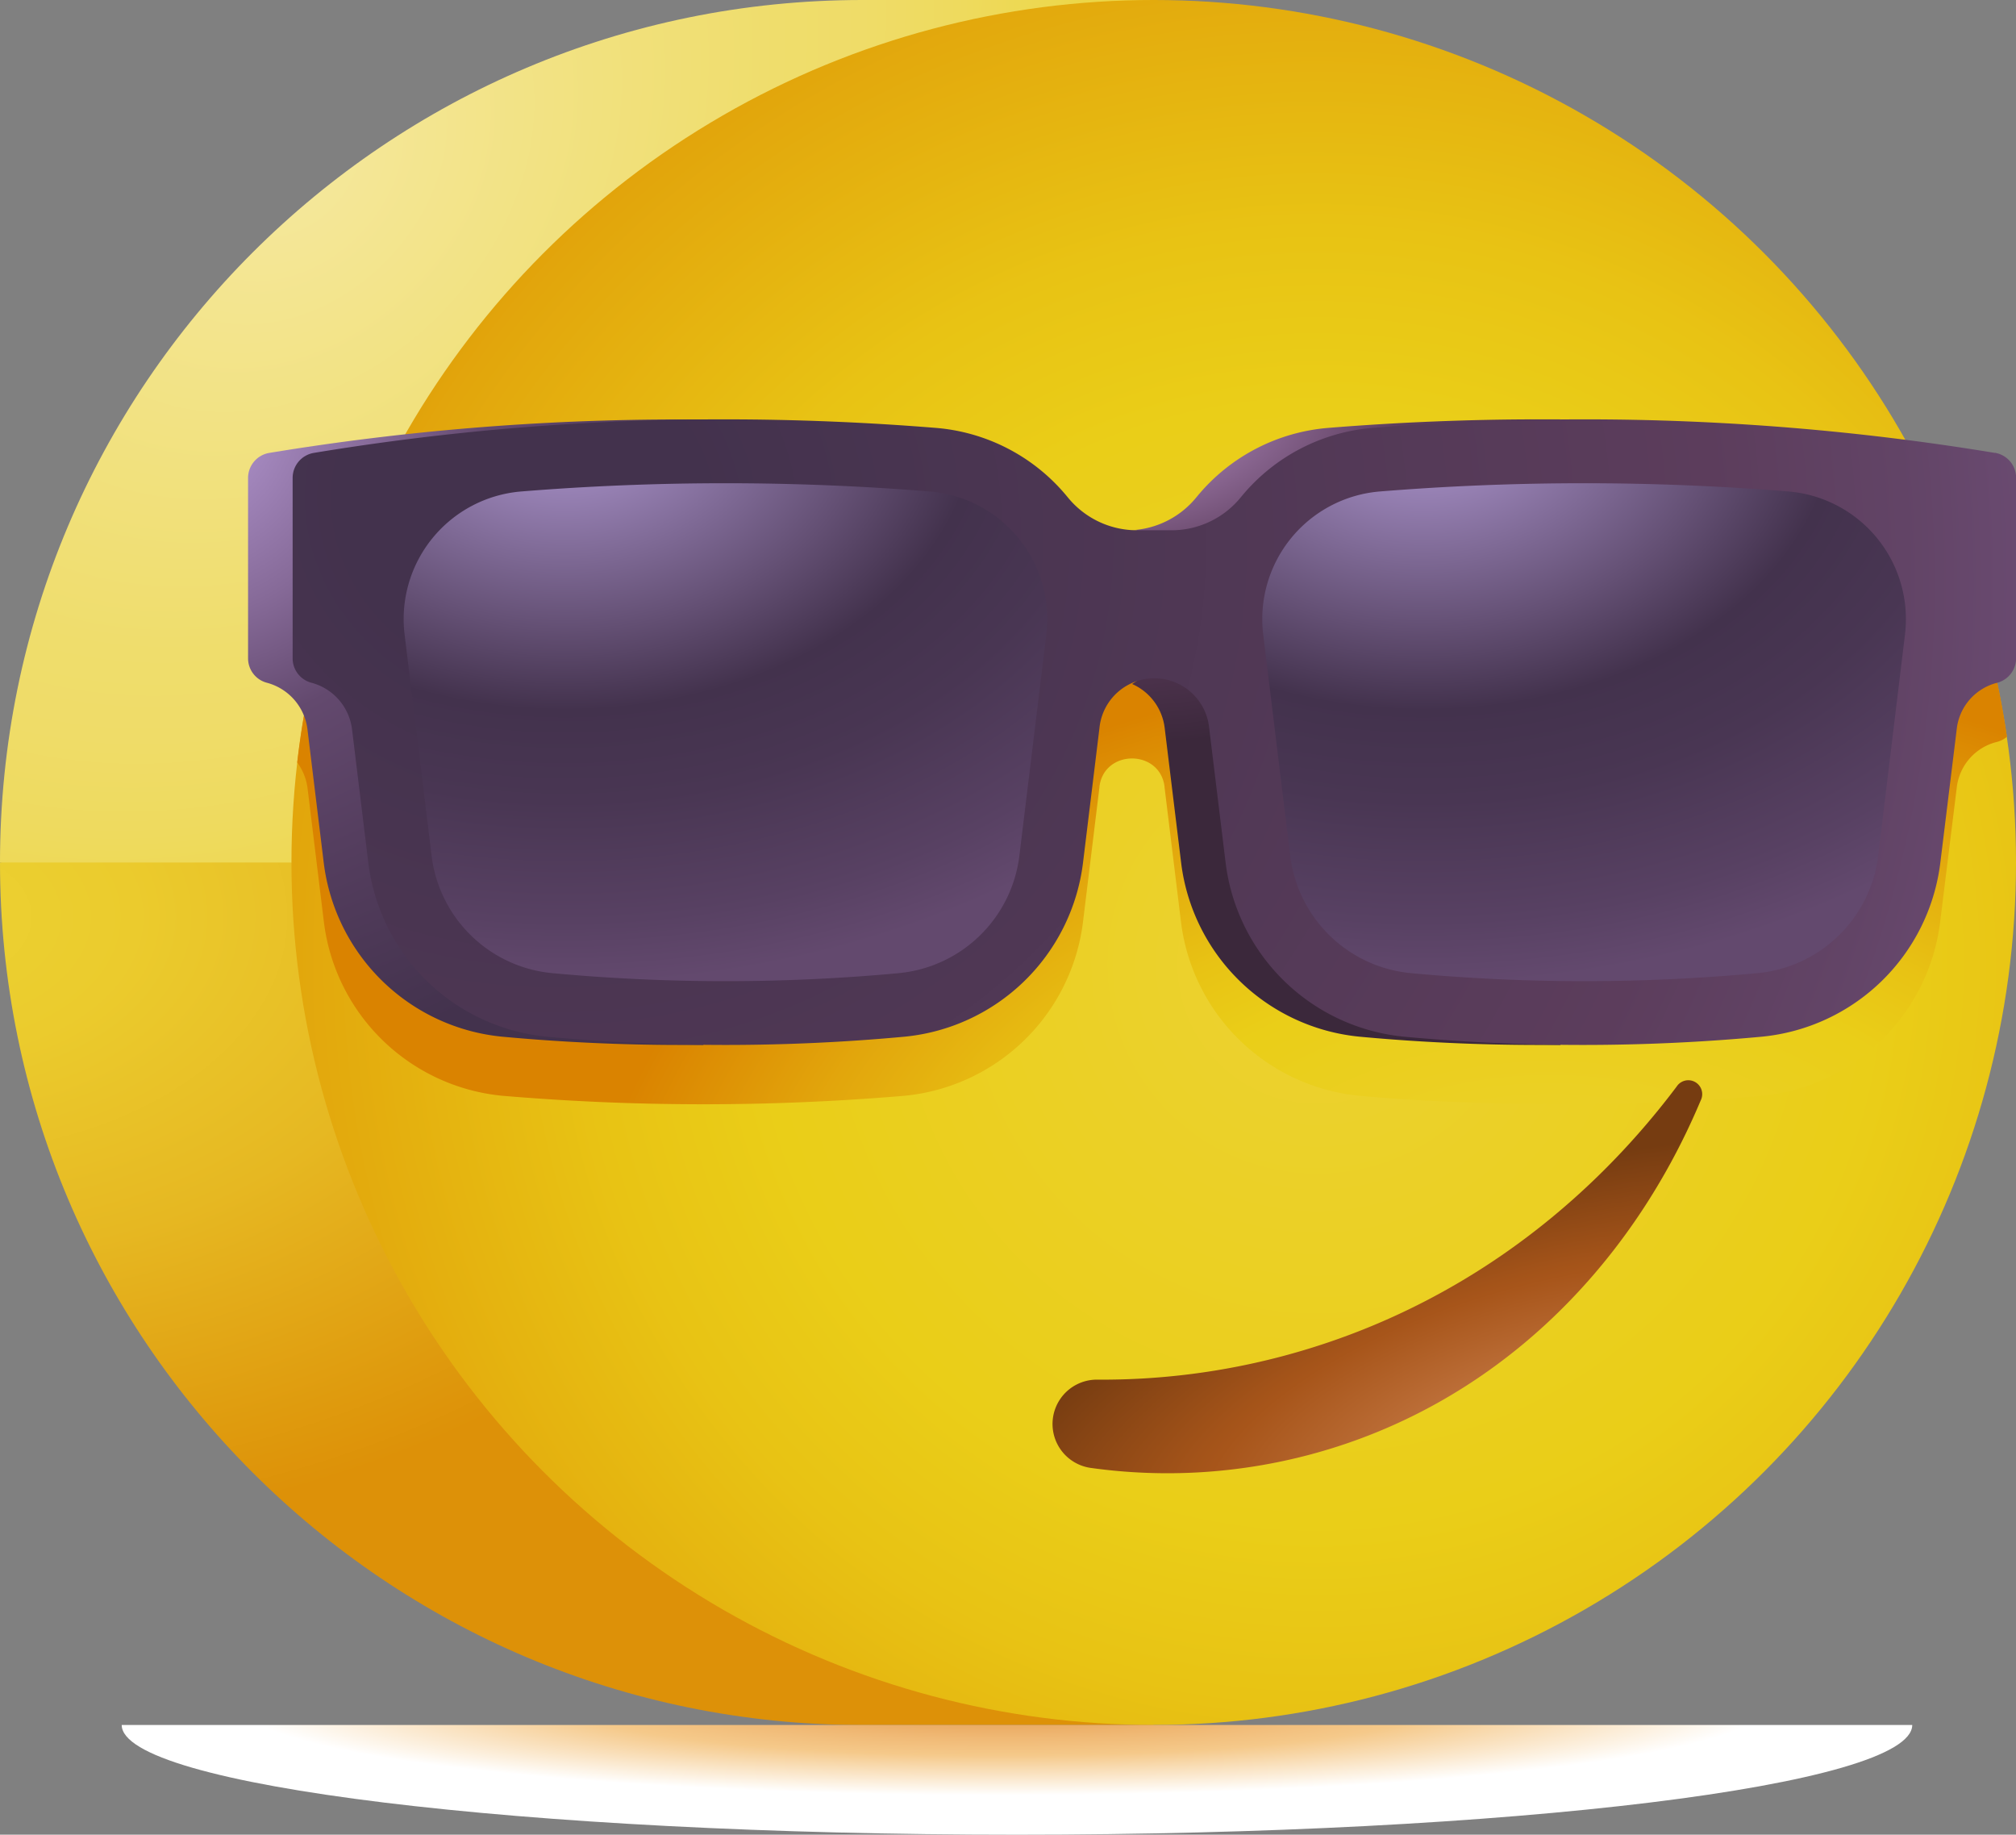 <?xml version="1.0" encoding="UTF-8"?> <svg xmlns="http://www.w3.org/2000/svg" xmlns:xlink="http://www.w3.org/1999/xlink" viewBox="0 0 512 465.84"><rect x="0" y="0" width="512" height="465.84" fill="#808080" stroke="none"/> <defs> <style>.cls-1{fill:url(#Безымянный_градиент_519);}.cls-2{fill:url(#Безымянный_градиент_518);}.cls-3{fill:url(#Безымянный_градиент_517);}.cls-4{fill:url(#Безымянный_градиент_516);}.cls-5{fill:url(#Безымянный_градиент_515);}.cls-6{fill:url(#Безымянный_градиент_514);}.cls-7{fill:url(#Безымянный_градиент_513);}.cls-8{fill:url(#Безымянный_градиент_512);}.cls-9{fill:url(#Безымянный_градиент_511);}.cls-10{fill:url(#Безымянный_градиент_509);}.cls-11{fill:url(#Безымянный_градиент_509-2);}</style> <radialGradient id="Безымянный_градиент_519" cx="-170.36" cy="230.95" r="226.02" gradientTransform="matrix(0.71, -0.71, -0.55, -0.55, 320.77, 47.73)" gradientUnits="userSpaceOnUse"> <stop offset="0.01" stop-color="#f5e89d"></stop> <stop offset="0.61" stop-color="#efdd6c"></stop> <stop offset="0.72" stop-color="#efdc68"></stop> <stop offset="0.84" stop-color="#eeda5e"></stop> <stop offset="0.96" stop-color="#edd84e"></stop> <stop offset="1" stop-color="#ecd647"></stop> </radialGradient> <radialGradient id="Безымянный_градиент_518" cx="-18.31" cy="109.77" r="405.57" gradientTransform="matrix(1, 0, 0, -0.66, 0, 305.26)" gradientUnits="userSpaceOnUse"> <stop offset="0" stop-color="#ecd232"></stop> <stop offset="0.13" stop-color="#ebcb2d"></stop> <stop offset="0.32" stop-color="#e6b822"></stop> <stop offset="0.52" stop-color="#df9b0e"></stop> <stop offset="0.59" stop-color="#dd9108"></stop> <stop offset="1" stop-color="#dd9108"></stop> </radialGradient> <radialGradient id="Безымянный_градиент_517" cx="334.49" cy="223.06" r="373.34" gradientTransform="matrix(1, 0, 0, -1, 0, 467.84)" gradientUnits="userSpaceOnUse"> <stop offset="0" stop-color="#ecd232"></stop> <stop offset="0.38" stop-color="#eace18"></stop> <stop offset="0.5" stop-color="#e8c314"></stop> <stop offset="0.7" stop-color="#e2a60c"></stop> <stop offset="0.9" stop-color="#da8300"></stop> </radialGradient> <radialGradient id="Безымянный_градиент_516" cx="393.64" cy="3.58" r="269.57" gradientTransform="matrix(1, 0, 0, -0.62, 0, 320.05)" gradientUnits="userSpaceOnUse"> <stop offset="0" stop-color="#ecd232"></stop> <stop offset="0.43" stop-color="#eace18"></stop> <stop offset="0.54" stop-color="#e8c314"></stop> <stop offset="0.72" stop-color="#e2a60c"></stop> <stop offset="0.9" stop-color="#da8300"></stop> </radialGradient> <radialGradient id="Безымянный_градиент_515" cx="294.49" cy="-2890.77" r="234.35" gradientTransform="matrix(0.93, 0, 0, -0.11, -18.86, 114.87)" gradientUnits="userSpaceOnUse"> <stop offset="0" stop-color="#e29648"></stop> <stop offset="0.33" stop-color="#f0b975"></stop> <stop offset="0.5" stop-color="#f5c98a"></stop> <stop offset="0.89" stop-color="#fff"></stop> </radialGradient> <radialGradient id="Безымянный_градиент_514" cx="304.23" cy="-110.12" r="156.69" gradientTransform="matrix(0.97, -0.26, -0.11, -0.42, 87.41, 398.31)" gradientUnits="userSpaceOnUse"> <stop offset="0" stop-color="#ce895b"></stop> <stop offset="0.21" stop-color="#c27540"></stop> <stop offset="0.59" stop-color="#a7551a"></stop> <stop offset="0.63" stop-color="#a35319"></stop> <stop offset="1" stop-color="#763c11"></stop> </radialGradient> <radialGradient id="Безымянный_градиент_513" cx="273.16" cy="174.94" r="161.17" gradientTransform="matrix(1, 0, 0, -0.56, 0, 198.07)" gradientUnits="userSpaceOnUse"> <stop offset="0" stop-color="#b49dd8"></stop> <stop offset="0.1" stop-color="#aa8ec6"></stop> <stop offset="0.3" stop-color="#8e6a96"></stop> <stop offset="0.52" stop-color="#5c3d5c"></stop> <stop offset="0.7" stop-color="#543754"></stop> <stop offset="0.97" stop-color="#3d293d"></stop> <stop offset="0.99" stop-color="#3b283b"></stop> </radialGradient> <radialGradient id="Безымянный_градиент_512" cx="44.74" cy="373.1" r="163.77" gradientTransform="matrix(1, 0, 0, -1.05, 0, 495.69)" gradientUnits="userSpaceOnUse"> <stop offset="0" stop-color="#b49dd8"></stop> <stop offset="0.1" stop-color="#aa8ec6"></stop> <stop offset="0.31" stop-color="#866a98"></stop> <stop offset="0.48" stop-color="#63496e"></stop> <stop offset="0.69" stop-color="#553e5f"></stop> <stop offset="0.99" stop-color="#43324d"></stop> </radialGradient> <radialGradient id="Безымянный_градиент_511" cx="192.45" cy="399.64" r="442.21" gradientTransform="matrix(0.96, 0.28, 0.25, -0.87, -151.62, 423.01)" gradientUnits="userSpaceOnUse"> <stop offset="0.1" stop-color="#43324d"></stop> <stop offset="0.69" stop-color="#5c3d5c"></stop> <stop offset="0.8" stop-color="#624466"></stop> <stop offset="0.98" stop-color="#765481"></stop> <stop offset="1" stop-color="#795684"></stop> </radialGradient> <radialGradient id="Безымянный_градиент_509" cx="143.55" cy="270.71" r="201.44" gradientTransform="matrix(1, 0, 0, -0.72, 0, 299.74)" gradientUnits="userSpaceOnUse"> <stop offset="0" stop-color="#b49dd8"></stop> <stop offset="0.38" stop-color="#634f73"></stop> <stop offset="0.52" stop-color="#43324d"></stop> <stop offset="0.68" stop-color="#493653"></stop> <stop offset="0.89" stop-color="#584163"></stop> <stop offset="1" stop-color="#63496e"></stop> </radialGradient> <radialGradient id="Безымянный_градиент_509-2" cx="361.6" cy="270.71" r="201.44" xlink:href="#Безымянный_градиент_509"></radialGradient> </defs> <title>emoji_2</title> <g id="Слой_2" data-name="Слой 2"> <g id="emoji_2"> <path class="cls-1" d="M293,0H219C98.05,0,0,98,0,219l89.66,24Z"></path> <path class="cls-2" d="M74,219H0C0,339.93,98,438,219,438h74Z"></path> <circle class="cls-3" cx="293.01" cy="218.99" r="218.99"></circle> <path class="cls-4" d="M492.13,127.71c-50.68-7.2-109.4-7.73-154.61-4.08a48.2,48.2,0,0,0-33.62,17.58,20.17,20.17,0,0,1-32.77,0l-.07-.08a48.21,48.21,0,0,0-33.56-17.5c-41.14-3.33-95-3.29-142.89,2.54a217.36,217.36,0,0,0-19.13,67.42,14,14,0,0,1,2.64,6.63l4.15,34a50.56,50.56,0,0,0,45.26,44,605.7,605.7,0,0,0,102.24,0,50.57,50.57,0,0,0,45.26-44l4.2-34.4s0-.1,0-.15c1.26-9.45,15.27-9.45,16.52,0a.77.77,0,0,1,0,.15l4.2,34.4a50.57,50.57,0,0,0,45.26,44c29.61,2.74,70.68,2.92,102.25,0a50.58,50.58,0,0,0,45.26-44L497,199.61a13.52,13.52,0,0,1,10.23-11.25,6.54,6.54,0,0,0,2.48-1.29,217.5,217.5,0,0,0-17.56-59.36Z"></path> <path class="cls-5" d="M258.28,465.84c125.57,0,227.37-12.48,227.37-27.86H30.91C30.91,453.37,132.71,465.84,258.28,465.84Z"></path> <path class="cls-6" d="M425.81,275.9c-24.76,32.89-58.81,57.38-99.62,68.32a178.4,178.4,0,0,1-47.61,6.08A11.26,11.26,0,0,0,277,372.71a140.75,140.75,0,0,0,55.93-3.44c45.69-12.24,80.59-46.09,99-89.87A3.53,3.53,0,0,0,425.81,275.9Z"></path> <path class="cls-7" d="M287.51,134.62a22.72,22.72,0,0,0,16.38-8.41.27.27,0,0,0,.07-.08,48.21,48.21,0,0,1,33.56-17.5c17.62-1.42,35.52-2.15,53.2-2.15l5.65,0L314,148,288.6,134.64l-1.09,0Zm20,25.89-20,13.16a14,14,0,0,1,8.28,11.15l4.2,34.4a50.57,50.57,0,0,0,45.26,44c15.06,1.4,30.35,2.1,45.47,2.1,1.88,0,3.77,0,5.65,0Z"></path> <path class="cls-8" d="M178.65,106.51l-5.65,0A638,638,0,0,0,68.37,115,6.45,6.45,0,0,0,63,121.34v45.74a6.41,6.41,0,0,0,4.68,6.25,14,14,0,0,1,10.41,11.89l4.15,34a50.58,50.58,0,0,0,45.26,44c15.06,1.4,30.36,2.1,45.48,2.1l5.65,0Z"></path> <path class="cls-9" d="M506.65,115A638,638,0,0,0,402,106.48c-17.68,0-35.58.73-53.2,2.15a48.21,48.21,0,0,0-33.56,17.5.27.27,0,0,1-.07.08,22.64,22.64,0,0,1-17.47,8.43H288.6a22.64,22.64,0,0,1-17.47-8.43.27.27,0,0,1-.07-.08,48.21,48.21,0,0,0-33.56-17.5c-17.62-1.42-35.52-2.15-53.2-2.15A638,638,0,0,0,79.67,115a6.45,6.45,0,0,0-5.35,6.37v45.74A6.41,6.41,0,0,0,79,173.33a14,14,0,0,1,10.41,11.89l4.15,34a50.58,50.58,0,0,0,45.26,44c15.06,1.4,30.36,2.1,45.48,2.1s30.41-.7,45.47-2.1a50.58,50.58,0,0,0,45.26-44l4.2-34.4a14,14,0,0,1,27.86,0l4.2,34.4a50.57,50.57,0,0,0,45.26,44c15.06,1.4,30.35,2.1,45.47,2.1s30.42-.7,45.47-2.1a50.58,50.58,0,0,0,45.27-44L497,184.71a13.65,13.65,0,0,1,10.27-11.36,6.46,6.46,0,0,0,4.76-6.23V121.34a6.45,6.45,0,0,0-5.35-6.37Z"></path> <path class="cls-10" d="M228.27,247.09a476.74,476.74,0,0,1-88,0,34.09,34.09,0,0,1-30.66-29.83l-6.85-56.1a32.51,32.51,0,0,1,29.59-36.37,644.56,644.56,0,0,1,103.79,0,32.51,32.51,0,0,1,29.59,36.37l-6.84,56.1a34.1,34.1,0,0,1-30.67,29.83Z"></path> <path class="cls-11" d="M446.33,247.09a476.84,476.84,0,0,1-88,0,34.09,34.09,0,0,1-30.66-29.83l-6.85-56.1a32.52,32.52,0,0,1,29.59-36.37,644.68,644.68,0,0,1,103.8,0,32.52,32.52,0,0,1,29.59,36.37L477,217.26a34.09,34.09,0,0,1-30.66,29.83Z"></path> </g> </g> </svg> 